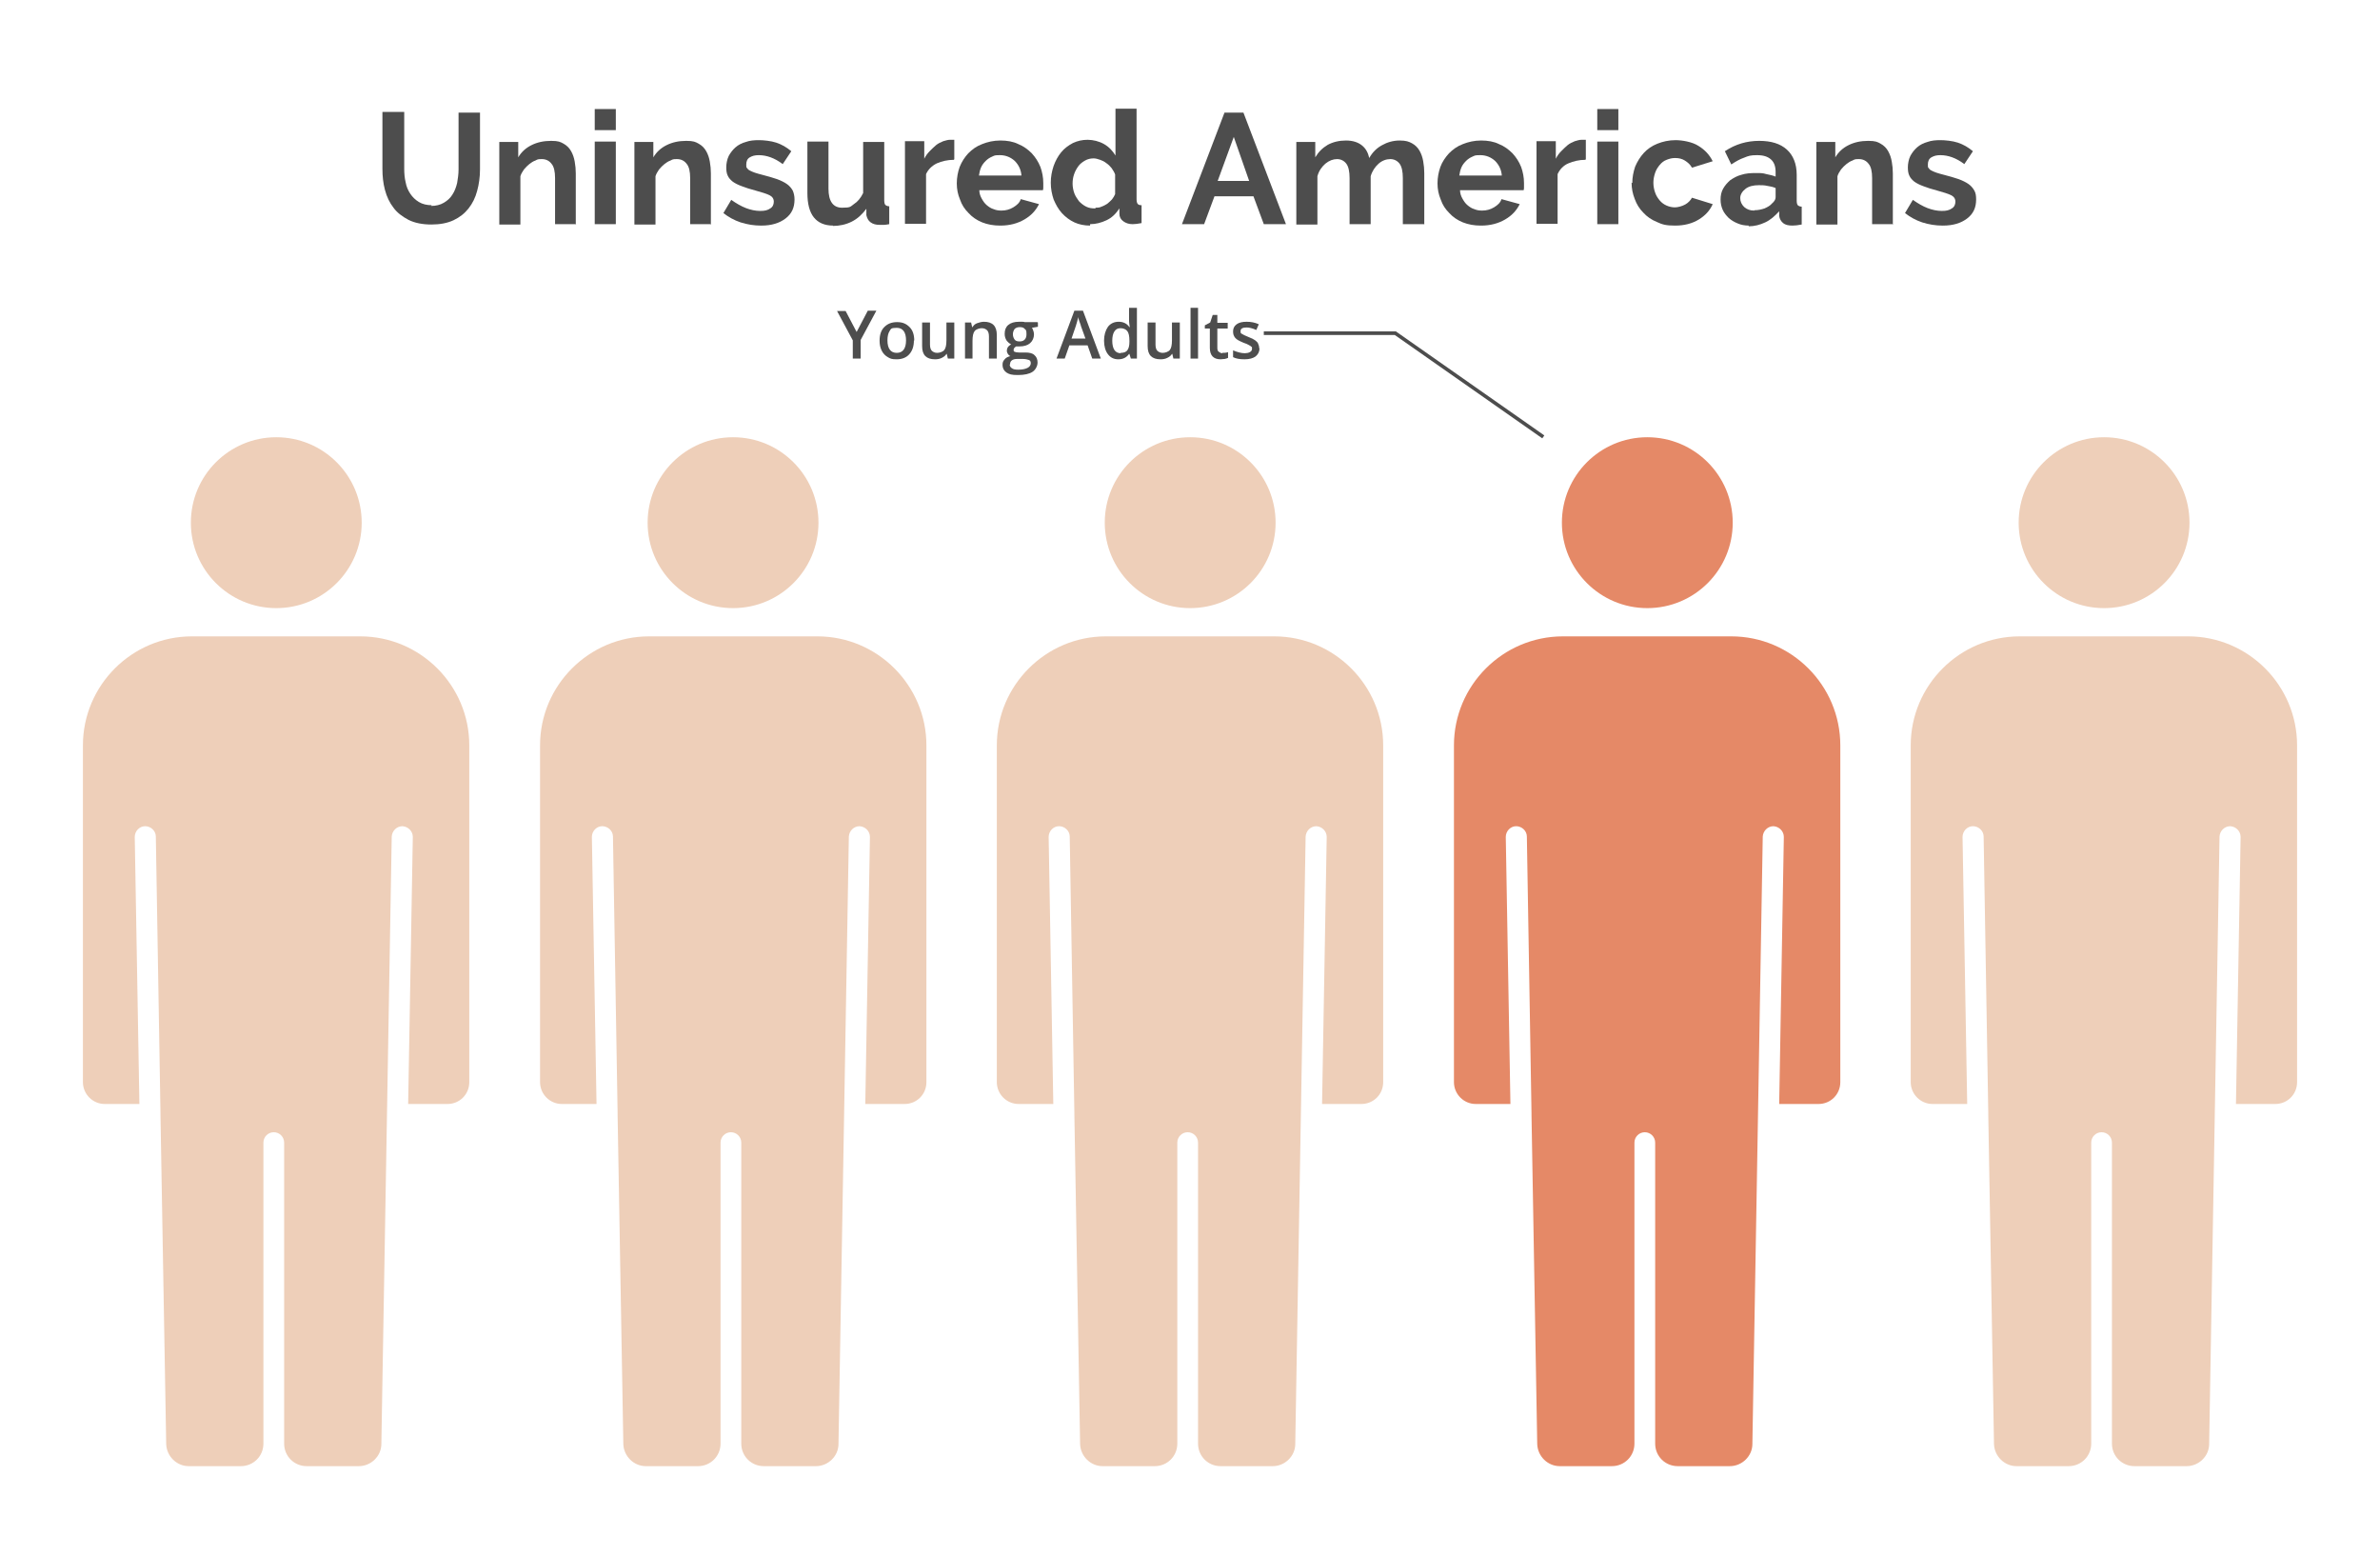 <?xml version="1.0" encoding="UTF-8"?>
<svg id="Layer_1" data-name="Layer 1" xmlns="http://www.w3.org/2000/svg" version="1.1" viewBox="0 0 665.9 435.3">
  <defs>
    <style>
      .cls-1 {
        fill: #eecfb9;
      }

      .cls-1, .cls-2, .cls-3 {
        stroke-width: 0px;
      }

      .cls-4 {
        isolation: isolate;
      }

      .cls-2 {
        fill: #e58967;
      }

      .cls-5 {
        fill: none;
        stroke: #4d4d4d;
        stroke-miterlimit: 10;
      }

      .cls-3 {
        fill: #4d4d4d;
      }
    </style>
  </defs>
  <g class="cls-4">
    <g class="cls-4">
      <g class="cls-4">
        <path class="cls-3" d="M120.6,57.6c1.4,0,2.6-.3,3.6-.9,1-.6,1.8-1.3,2.4-2.3.6-.9,1-2,1.3-3.2.2-1.2.4-2.5.4-3.8v-15.9h6v15.9c0,2.1-.3,4.2-.8,6-.5,1.9-1.3,3.5-2.4,4.9-1.1,1.4-2.5,2.5-4.2,3.3-1.7.8-3.8,1.2-6.2,1.2s-4.6-.4-6.4-1.3c-1.7-.9-3.2-2-4.2-3.4-1.1-1.4-1.9-3.1-2.4-5-.5-1.9-.7-3.8-.7-5.9v-15.9h6.1v15.9c0,1.3.1,2.6.4,3.8.2,1.2.7,2.3,1.3,3.2.6.9,1.4,1.7,2.4,2.3,1,.6,2.2.9,3.6.9Z"/>
        <path class="cls-3" d="M161.2,62.7h-5.9v-12.9c0-1.8-.3-3.2-1-4-.6-.8-1.5-1.3-2.7-1.3s-1.2.1-1.8.4c-.6.2-1.2.6-1.7,1-.5.4-1,.9-1.5,1.5-.4.6-.8,1.2-1,1.9v13.5h-5.9v-23.1h5.3v4.3c.9-1.5,2.1-2.6,3.7-3.4,1.6-.8,3.4-1.2,5.5-1.2s2.6.3,3.5.8c.9.5,1.6,1.2,2.1,2.1.5.9.8,1.8,1,2.9.2,1.1.3,2.2.3,3.3v14.4Z"/>
        <path class="cls-3" d="M166.4,36.4v-5.9h5.9v5.9h-5.9ZM166.4,62.7v-23.1h5.9v23.1h-5.9Z"/>
        <path class="cls-3" d="M199,62.7h-5.9v-12.9c0-1.8-.3-3.2-1-4-.6-.8-1.5-1.3-2.7-1.3s-1.2.1-1.8.4c-.6.2-1.2.6-1.7,1-.5.4-1,.9-1.5,1.5-.4.6-.8,1.2-1,1.9v13.5h-5.9v-23.1h5.3v4.3c.9-1.5,2.1-2.6,3.7-3.4,1.6-.8,3.4-1.2,5.5-1.2s2.6.3,3.5.8c.9.5,1.6,1.2,2.1,2.1.5.9.8,1.8,1,2.9.2,1.1.3,2.2.3,3.3v14.4Z"/>
        <path class="cls-3" d="M212.9,63.1c-1.9,0-3.8-.3-5.7-.9-1.8-.6-3.4-1.5-4.8-2.6l2.2-3.7c1.4,1,2.8,1.8,4.1,2.3,1.3.5,2.7.8,4,.8s2.1-.2,2.8-.7c.7-.4,1-1.1,1-1.9s-.4-1.4-1.2-1.8-2.1-.8-3.9-1.3c-1.5-.4-2.8-.8-3.8-1.2-1.1-.4-1.9-.8-2.6-1.3-.6-.5-1.1-1-1.4-1.7-.3-.6-.4-1.4-.4-2.3s.2-2.2.7-3.2c.5-.9,1.1-1.7,1.9-2.4.8-.7,1.8-1.2,2.9-1.5,1.1-.4,2.3-.5,3.6-.5s3.4.2,4.9.7c1.5.5,2.9,1.3,4.2,2.4l-2.4,3.6c-1.2-.9-2.3-1.5-3.4-1.9-1.1-.4-2.2-.6-3.3-.6s-1.8.2-2.5.6c-.7.4-1,1.1-1,2s0,.7.2,1c.2.3.4.5.8.7s.8.4,1.4.6c.6.2,1.3.4,2.1.6,1.6.4,2.9.8,4.1,1.2,1.1.4,2.1.9,2.8,1.4.7.5,1.2,1.1,1.6,1.8.3.7.5,1.5.5,2.5,0,2.3-.8,4-2.5,5.3-1.7,1.3-3.9,2-6.8,2Z"/>
        <path class="cls-3" d="M233.1,63.1c-2.4,0-4.2-.8-5.4-2.3s-1.8-3.8-1.8-6.8v-14.4h5.9v13.2c0,3.5,1.3,5.3,3.8,5.3s2.3-.3,3.3-1c1.1-.7,1.9-1.7,2.6-3.1v-14.3h5.9v16.3c0,.6.1,1.1.3,1.3s.6.4,1.1.4v5c-.6.1-1.1.2-1.5.2s-.8,0-1.1,0c-1.1,0-1.9-.2-2.6-.7-.7-.5-1-1.2-1.2-2v-1.8c-1.2,1.6-2.5,2.8-4.1,3.6-1.6.8-3.4,1.2-5.3,1.2Z"/>
        <path class="cls-3" d="M266.9,44.7c-1.8,0-3.4.4-4.8,1-1.4.7-2.4,1.7-3,3v13.9h-5.9v-23.1h5.4v4.9c.4-.8.9-1.5,1.5-2.1.6-.6,1.2-1.2,1.8-1.7.6-.5,1.3-.8,2-1.1.7-.2,1.3-.4,1.9-.4h.7c.2,0,.3,0,.5,0v5.4Z"/>
        <path class="cls-3" d="M279.8,63.1c-1.8,0-3.5-.3-5-.9-1.5-.6-2.8-1.5-3.8-2.6-1.1-1.1-1.9-2.3-2.4-3.8-.6-1.4-.9-2.9-.9-4.5s.3-3.2.8-4.6c.6-1.5,1.4-2.7,2.4-3.8,1.1-1.1,2.3-2,3.9-2.6,1.5-.6,3.2-1,5.1-1s3.6.3,5,1c1.5.6,2.7,1.5,3.8,2.6,1,1.1,1.8,2.3,2.4,3.8.5,1.4.8,2.9.8,4.5s0,.7,0,1.1c0,.4,0,.6-.1.9h-17.8c0,.9.3,1.7.7,2.4s.8,1.3,1.4,1.8c.6.5,1.2.9,1.9,1.1.7.3,1.4.4,2.2.4,1.2,0,2.3-.3,3.3-.9,1-.6,1.8-1.3,2.1-2.3l5.1,1.4c-.9,1.8-2.2,3.2-4.1,4.3-1.9,1.1-4.1,1.7-6.7,1.7ZM285.8,49.2c-.1-1.7-.8-3.1-1.9-4.2-1.1-1-2.5-1.6-4.1-1.6s-1.5.1-2.2.4c-.7.3-1.3.7-1.8,1.2-.5.5-1,1.1-1.3,1.8-.3.7-.5,1.5-.6,2.3h12Z"/>
        <path class="cls-3" d="M305,63.1c-1.6,0-3.1-.3-4.4-.9-1.3-.6-2.5-1.5-3.5-2.6-1-1.1-1.7-2.4-2.3-3.8-.5-1.5-.8-3-.8-4.7s.3-3.2.8-4.7c.5-1.4,1.2-2.7,2.1-3.8.9-1.1,2-1.9,3.3-2.6,1.3-.6,2.6-.9,4.1-.9s3.2.4,4.6,1.2c1.4.8,2.4,1.9,3.2,3.2v-13.1h5.9v25.3c0,.6.1,1.1.3,1.3.2.3.6.4,1.1.4v5c-1,.2-1.9.3-2.5.3-1.1,0-1.9-.3-2.6-.8-.7-.5-1.1-1.2-1.1-2.1v-1.5c-1,1.5-2.1,2.6-3.6,3.3-1.5.7-3,1.1-4.6,1.1ZM306.5,58.1c.6,0,1.1,0,1.7-.3.6-.2,1.1-.5,1.6-.8.5-.4.9-.8,1.3-1.2.4-.5.7-1,.9-1.5v-5.5c-.2-.6-.6-1.2-1-1.8-.4-.5-.9-1-1.5-1.4-.5-.4-1.1-.7-1.7-.9-.6-.2-1.2-.4-1.8-.4-.9,0-1.7.2-2.4.6-.7.4-1.4.9-1.9,1.6s-.9,1.4-1.2,2.3c-.3.9-.4,1.7-.4,2.6s.2,1.9.5,2.7c.3.8.8,1.5,1.3,2.2.6.6,1.2,1.1,2,1.5.8.4,1.6.5,2.6.5Z"/>
        <path class="cls-3" d="M342.5,31.5h5.4l11.9,31.2h-6.2l-2.9-7.8h-10.9l-2.9,7.8h-6.2l11.9-31.2ZM349.5,50.6l-4.3-12.3-4.5,12.3h8.8Z"/>
        <path class="cls-3" d="M398.4,62.7h-5.9v-12.9c0-1.8-.3-3.2-.9-4-.6-.8-1.5-1.3-2.6-1.3s-2.3.4-3.3,1.3c-1,.9-1.8,2.1-2.2,3.5v13.4h-5.9v-12.9c0-1.8-.3-3.2-.9-4-.6-.8-1.5-1.3-2.6-1.3s-2.2.4-3.3,1.3c-1,.9-1.8,2-2.2,3.5v13.5h-5.9v-23.1h5.3v4.3c.9-1.5,2-2.6,3.5-3.5,1.5-.8,3.2-1.2,5.1-1.2s3.4.5,4.5,1.4c1.1.9,1.7,2.1,2,3.5.9-1.6,2.1-2.8,3.6-3.6,1.4-.8,3.1-1.3,4.9-1.3s2.6.3,3.5.8,1.6,1.2,2.1,2.1c.5.9.8,1.8,1,2.9.2,1.1.3,2.2.3,3.3v14.4Z"/>
        <path class="cls-3" d="M414.3,63.1c-1.8,0-3.5-.3-5-.9-1.5-.6-2.8-1.5-3.8-2.6-1.1-1.1-1.9-2.3-2.4-3.8-.6-1.4-.9-2.9-.9-4.5s.3-3.2.8-4.6,1.4-2.7,2.4-3.8c1.1-1.1,2.3-2,3.9-2.6,1.5-.6,3.2-1,5.1-1s3.6.3,5,1c1.5.6,2.7,1.5,3.8,2.6,1,1.1,1.8,2.3,2.4,3.8.5,1.4.8,2.9.8,4.5s0,.7,0,1.1c0,.4,0,.6-.1.9h-17.8c0,.9.3,1.7.7,2.4.4.7.8,1.3,1.4,1.8.6.5,1.2.9,1.9,1.1.7.3,1.4.4,2.2.4,1.2,0,2.3-.3,3.3-.9,1-.6,1.8-1.3,2.1-2.3l5.1,1.4c-.9,1.8-2.2,3.2-4.1,4.3-1.9,1.1-4.1,1.7-6.7,1.7ZM420.2,49.2c-.1-1.7-.8-3.1-1.9-4.2-1.1-1-2.5-1.6-4.1-1.6s-1.5.1-2.2.4c-.7.3-1.3.7-1.8,1.2-.5.5-1,1.1-1.3,1.8s-.5,1.5-.6,2.3h12Z"/>
        <path class="cls-3" d="M443.6,44.7c-1.8,0-3.4.4-4.8,1s-2.4,1.7-3,3v13.9h-5.9v-23.1h5.4v4.9c.4-.8.9-1.5,1.5-2.1s1.2-1.2,1.8-1.7c.6-.5,1.3-.8,2-1.1.7-.2,1.3-.4,1.9-.4h.7c.2,0,.3,0,.5,0v5.4Z"/>
        <path class="cls-3" d="M446.9,36.4v-5.9h5.9v5.9h-5.9ZM446.9,62.7v-23.1h5.9v23.1h-5.9Z"/>
        <path class="cls-3" d="M456.7,51.2c0-1.6.3-3.1.8-4.6.6-1.4,1.4-2.7,2.4-3.8s2.3-2,3.8-2.6c1.5-.6,3.2-1,5.1-1s4.7.5,6.4,1.6c1.8,1.1,3.1,2.5,4,4.3l-5.8,1.8c-.5-.9-1.2-1.5-2-2-.8-.5-1.7-.7-2.7-.7s-1.6.2-2.4.5-1.4.8-1.9,1.4c-.5.6-1,1.3-1.3,2.2-.3.9-.5,1.8-.5,2.8s.2,2,.5,2.8c.3.9.8,1.6,1.3,2.2.5.6,1.2,1.1,1.9,1.4.7.3,1.5.5,2.3.5s2-.3,2.9-.8,1.5-1.2,1.9-1.9l5.8,1.8c-.8,1.8-2.1,3.2-3.9,4.3-1.8,1.1-4,1.7-6.6,1.7s-3.6-.3-5.1-1c-1.5-.6-2.8-1.5-3.8-2.6-1.1-1.1-1.9-2.4-2.4-3.8-.6-1.5-.9-3-.9-4.6Z"/>
        <path class="cls-3" d="M489.3,63.1c-1.1,0-2.2-.2-3.1-.6-1-.4-1.8-.9-2.5-1.5-.7-.7-1.3-1.4-1.7-2.3-.4-.9-.6-1.8-.6-2.9s.2-2.1.7-3c.5-.9,1.2-1.7,2-2.4.9-.6,1.9-1.2,3.1-1.5,1.2-.4,2.5-.5,4-.5s2,0,3,.3c1,.2,1.9.4,2.6.7v-1.3c0-1.5-.4-2.7-1.3-3.5-.9-.8-2.1-1.2-3.9-1.2s-2.4.2-3.6.7c-1.2.4-2.4,1.1-3.6,1.9l-1.8-3.7c3-2,6.2-2.9,9.6-2.9s5.9.8,7.7,2.4c1.8,1.6,2.8,4,2.8,7.1v7.2c0,.6.1,1.1.3,1.3s.6.4,1.1.4v5c-1,.2-1.9.3-2.6.3-1.1,0-2-.2-2.6-.7-.6-.5-1-1.2-1.1-2v-1.3c-1.2,1.3-2.4,2.4-3.9,3.1s-3,1.1-4.7,1.1ZM490.9,58.8c1,0,1.9-.2,2.8-.5.9-.4,1.6-.8,2.1-1.4.6-.5,1-1.1,1-1.7v-2.6c-.7-.3-1.5-.5-2.3-.6-.8-.2-1.6-.2-2.4-.2-1.5,0-2.8.3-3.7,1s-1.5,1.6-1.5,2.6.4,1.8,1.1,2.5c.8.7,1.7,1,2.8,1Z"/>
        <path class="cls-3" d="M529.7,62.7h-5.9v-12.9c0-1.8-.3-3.2-1-4-.6-.8-1.5-1.3-2.7-1.3s-1.2.1-1.8.4c-.6.2-1.2.6-1.7,1-.5.4-1,.9-1.5,1.5-.4.6-.8,1.2-1,1.9v13.5h-5.9v-23.1h5.3v4.3c.9-1.5,2.1-2.6,3.7-3.4,1.6-.8,3.4-1.2,5.5-1.2s2.6.3,3.5.8,1.6,1.2,2.1,2.1c.5.9.8,1.8,1,2.9.2,1.1.3,2.2.3,3.3v14.4Z"/>
        <path class="cls-3" d="M543.5,63.1c-1.9,0-3.8-.3-5.7-.9-1.8-.6-3.4-1.5-4.8-2.6l2.2-3.7c1.4,1,2.8,1.8,4.1,2.3,1.3.5,2.7.8,4,.8s2.1-.2,2.8-.7c.7-.4,1-1.1,1-1.9s-.4-1.4-1.2-1.8-2.1-.8-3.9-1.3c-1.5-.4-2.8-.8-3.8-1.2-1.1-.4-1.9-.8-2.6-1.3-.6-.5-1.1-1-1.4-1.7-.3-.6-.4-1.4-.4-2.3s.2-2.2.7-3.2c.5-.9,1.1-1.7,1.9-2.4.8-.7,1.8-1.2,2.9-1.5,1.1-.4,2.3-.5,3.6-.5s3.4.2,4.9.7c1.5.5,2.9,1.3,4.2,2.4l-2.4,3.6c-1.2-.9-2.3-1.5-3.4-1.9-1.1-.4-2.2-.6-3.3-.6s-1.8.2-2.5.6c-.7.4-1,1.1-1,2s0,.7.2,1,.4.5.8.7c.4.2.8.4,1.4.6.6.2,1.3.4,2.1.6,1.6.4,2.9.8,4.1,1.2,1.1.4,2.1.9,2.8,1.4.7.5,1.2,1.1,1.6,1.8s.5,1.5.5,2.5c0,2.3-.8,4-2.5,5.3-1.7,1.3-3.9,2-6.8,2Z"/>
      </g>
    </g>
  </g>
  <g>
    <g>
      <path class="cls-1" d="M101.2,146.2c0,13.2-10.7,23.9-23.9,23.9s-23.9-10.7-23.9-23.9,10.7-23.9,23.9-23.9,23.9,10.7,23.9,23.9Z"/>
      <path class="cls-1" d="M131.3,208.5v94.2c0,3.4-2.7,6.1-6.1,6.1h-11l1.3-74.7c0-1.6-1.3-2.9-2.9-3-1.6,0-2.9,1.3-3,2.9l-2.9,169.9c0,3.4-2.9,6.2-6.3,6.2h-14.6c-3.5,0-6.3-2.8-6.3-6.3v-84.2c0-1.6-1.3-2.9-2.9-2.9s-2.9,1.3-2.9,2.9v84.2c0,3.5-2.8,6.3-6.3,6.3h-14.6c-3.4,0-6.2-2.8-6.3-6.2l-1.6-92v-.5l-1.3-77.4c0-1.6-1.4-2.9-3-2.9s-2.9,1.4-2.9,3l1.3,74.7h-9.7c-3.4,0-6.1-2.8-6.1-6.1v-94.2c0-16.8,13.7-30.5,30.5-30.5h47.1c16.8,0,30.5,13.7,30.5,30.5h0Z"/>
    </g>
    <g>
      <path class="cls-1" d="M229,146.2c0,13.2-10.7,23.9-23.9,23.9s-23.9-10.7-23.9-23.9,10.7-23.9,23.9-23.9,23.9,10.7,23.9,23.9Z"/>
      <path class="cls-1" d="M259.2,208.5v94.2c0,3.4-2.7,6.1-6.1,6.1h-11l1.3-74.7c0-1.6-1.3-2.9-2.9-3-1.6,0-2.9,1.3-3,2.9l-2.9,169.9c0,3.4-2.9,6.2-6.3,6.2h-14.6c-3.5,0-6.3-2.8-6.3-6.3v-84.2c0-1.6-1.3-2.9-2.9-2.9s-2.9,1.3-2.9,2.9v84.2c0,3.5-2.8,6.3-6.3,6.3h-14.6c-3.4,0-6.2-2.8-6.3-6.2l-1.6-92v-.5l-1.3-77.4c0-1.6-1.4-2.9-3-2.9s-2.9,1.4-2.9,3l1.3,74.7h-9.7c-3.4,0-6.1-2.8-6.1-6.1v-94.2c0-16.8,13.7-30.5,30.5-30.5h47.1c16.8,0,30.5,13.7,30.5,30.5h0Z"/>
    </g>
    <g>
      <path class="cls-1" d="M356.9,146.2c0,13.2-10.7,23.9-23.9,23.9s-23.9-10.7-23.9-23.9,10.7-23.9,23.9-23.9,23.9,10.7,23.9,23.9Z"/>
      <path class="cls-1" d="M387,208.5v94.2c0,3.4-2.7,6.1-6.1,6.1h-11l1.3-74.7c0-1.6-1.3-2.9-2.9-3-1.6,0-2.9,1.3-3,2.9l-2.9,169.9c0,3.4-2.9,6.2-6.3,6.2h-14.6c-3.5,0-6.3-2.8-6.3-6.3v-84.2c0-1.6-1.3-2.9-2.9-2.9s-2.9,1.3-2.9,2.9v84.2c0,3.5-2.8,6.3-6.3,6.3h-14.6c-3.4,0-6.2-2.8-6.3-6.2l-1.6-92v-.5l-1.3-77.4c0-1.6-1.4-2.9-3-2.9s-2.9,1.4-2.9,3l1.3,74.7h-9.7c-3.4,0-6.1-2.8-6.1-6.1v-94.2c0-16.8,13.7-30.5,30.5-30.5h47.1c16.8,0,30.5,13.7,30.5,30.5h0Z"/>
    </g>
    <g>
      <path class="cls-2" d="M484.8,146.2c0,13.2-10.7,23.9-23.9,23.9s-23.9-10.7-23.9-23.9,10.7-23.9,23.9-23.9,23.9,10.7,23.9,23.9Z"/>
      <path class="cls-2" d="M514.9,208.5v94.2c0,3.4-2.7,6.1-6.1,6.1h-11l1.3-74.7c0-1.6-1.3-2.9-2.9-3-1.6,0-2.9,1.3-3,2.9l-2.9,169.9c0,3.4-2.9,6.2-6.3,6.2h-14.6c-3.5,0-6.3-2.8-6.3-6.3v-84.2c0-1.6-1.3-2.9-2.9-2.9s-2.9,1.3-2.9,2.9v84.2c0,3.5-2.8,6.3-6.3,6.3h-14.6c-3.4,0-6.2-2.8-6.3-6.2l-1.6-92v-.5l-1.3-77.4c0-1.6-1.4-2.9-3-2.9s-2.9,1.4-2.9,3l1.3,74.7h-9.7c-3.4,0-6.1-2.8-6.1-6.1v-94.2c0-16.8,13.7-30.5,30.5-30.5h47.1c16.8,0,30.5,13.7,30.5,30.5h0Z"/>
    </g>
    <g>
      <path class="cls-1" d="M612.6,146.2c0,13.2-10.7,23.9-23.9,23.9s-23.9-10.7-23.9-23.9,10.7-23.9,23.9-23.9,23.9,10.7,23.9,23.9Z"/>
      <path class="cls-1" d="M642.7,208.5v94.2c0,3.4-2.7,6.1-6.1,6.1h-11l1.3-74.7c0-1.6-1.3-2.9-2.9-3-1.6,0-2.9,1.3-3,2.9l-2.9,169.9c0,3.4-2.9,6.2-6.3,6.2h-14.6c-3.5,0-6.3-2.8-6.3-6.3v-84.2c0-1.6-1.3-2.9-2.9-2.9s-2.9,1.3-2.9,2.9v84.2c0,3.5-2.8,6.3-6.3,6.3h-14.6c-3.4,0-6.2-2.8-6.3-6.2l-1.6-92v-.5l-1.3-77.4c0-1.6-1.4-2.9-3-2.9s-2.9,1.4-2.9,3l1.3,74.7h-9.7c-3.4,0-6.1-2.8-6.1-6.1v-94.2c0-16.8,13.7-30.5,30.5-30.5h47.1c16.8,0,30.5,13.7,30.5,30.5h0Z"/>
    </g>
  </g>
  <g>
    <g class="cls-4">
      <g class="cls-4">
        <path class="cls-3" d="M239.6,93l3.2-6.1h2.4l-4.4,8.2v5.2h-2.2v-5.1l-4.4-8.2h2.4l3.2,6.1Z"/>
        <path class="cls-3" d="M255.7,95.2c0,1.6-.4,2.9-1.3,3.9-.8.9-2,1.4-3.5,1.4s-1.8-.2-2.5-.6c-.7-.4-1.3-1-1.7-1.8-.4-.8-.6-1.7-.6-2.8,0-1.6.4-2.9,1.3-3.8s2-1.4,3.6-1.4,2.6.5,3.5,1.4c.9.9,1.3,2.2,1.3,3.8ZM248.3,95.2c0,2.3.9,3.5,2.6,3.5s2.6-1.2,2.6-3.5-.9-3.5-2.6-3.5-1.6.3-2,.9c-.4.6-.6,1.5-.6,2.6Z"/>
        <path class="cls-3" d="M265.2,100.3l-.3-1.3h-.1c-.3.5-.7.8-1.3,1.1-.6.3-1.2.4-1.9.4-1.2,0-2.1-.3-2.7-.9s-.9-1.5-.9-2.8v-6.6h2.2v6.2c0,.8.2,1.4.5,1.7s.8.6,1.5.6,1.6-.3,2-.8c.4-.5.6-1.4.6-2.7v-5h2.2v10.1h-1.7Z"/>
        <path class="cls-3" d="M278.9,100.3h-2.2v-6.2c0-.8-.2-1.4-.5-1.7s-.8-.6-1.5-.6-1.6.3-2,.8c-.4.5-.6,1.4-.6,2.7v5h-2.1v-10.1h1.7l.3,1.3h.1c.3-.5.7-.9,1.3-1.1s1.2-.4,1.9-.4c2.4,0,3.6,1.2,3.6,3.7v6.6Z"/>
        <path class="cls-3" d="M290.4,90.2v1.2l-1.7.3c.2.2.3.5.4.8s.2.6.2,1c0,1-.4,1.9-1.1,2.5-.7.6-1.7.9-3,.9s-.6,0-.9,0c-.5.3-.7.6-.7,1s.1.4.3.5c.2.1.6.2,1.2.2h1.8c1.1,0,2,.2,2.5.7.6.5.9,1.2.9,2.1s-.5,2-1.4,2.6c-.9.6-2.3.9-4.1.9s-2.4-.2-3.2-.7c-.7-.5-1.1-1.2-1.1-2.1s.2-1.1.6-1.6.9-.7,1.6-.9c-.3-.1-.5-.3-.7-.6-.2-.3-.3-.6-.3-.9s.1-.7.3-1c.2-.3.5-.5.9-.8-.5-.2-.9-.6-1.3-1.1-.3-.5-.5-1.1-.5-1.8,0-1.1.3-1.9,1-2.5.7-.6,1.7-.9,3-.9s.6,0,.9,0c.3,0,.5,0,.7.1h3.5ZM282.5,101.9c0,.5.2.8.6,1.1s1,.4,1.8.4c1.2,0,2-.2,2.6-.5s.9-.8.9-1.3-.2-.8-.5-.9-.9-.3-1.7-.3h-1.6c-.6,0-1.1.1-1.5.4-.4.3-.5.7-.5,1.2ZM283.4,93.5c0,.6.2,1.1.5,1.5s.8.5,1.4.5c1.2,0,1.9-.7,1.9-2s-.2-1.2-.5-1.5c-.3-.4-.8-.5-1.4-.5s-1.1.2-1.4.5c-.3.4-.5.9-.5,1.5Z"/>
        <path class="cls-3" d="M305.6,100.3l-1.3-3.7h-5.1l-1.3,3.7h-2.3l5-13.4h2.4l5,13.4h-2.3ZM303.7,94.7l-1.3-3.6c0-.2-.2-.6-.4-1.2-.2-.5-.3-.9-.3-1.2-.2.7-.4,1.6-.7,2.5l-1.2,3.5h3.9Z"/>
        <path class="cls-3" d="M312.9,100.5c-1.3,0-2.2-.5-2.9-1.4-.7-.9-1.1-2.2-1.1-3.8s.4-2.9,1.1-3.9c.7-.9,1.7-1.4,3-1.4s2.3.5,3,1.5h.1c-.1-.7-.2-1.3-.2-1.7v-3.7h2.2v14.2h-1.7l-.4-1.3h-.1c-.7,1-1.7,1.5-3,1.5ZM313.5,98.7c.9,0,1.5-.2,1.9-.7.4-.5.6-1.3.6-2.4v-.3c0-1.3-.2-2.2-.6-2.7-.4-.5-1.1-.8-1.9-.8s-1.3.3-1.7.9c-.4.6-.6,1.5-.6,2.6s.2,2,.6,2.6c.4.6,1,.9,1.8.9Z"/>
        <path class="cls-3" d="M328.3,100.3l-.3-1.3h-.1c-.3.5-.7.8-1.3,1.1-.6.3-1.2.4-1.9.4-1.2,0-2.1-.3-2.7-.9s-.9-1.5-.9-2.8v-6.6h2.2v6.2c0,.8.2,1.4.5,1.7s.8.6,1.5.6,1.6-.3,2-.8c.4-.5.6-1.4.6-2.7v-5h2.2v10.1h-1.7Z"/>
        <path class="cls-3" d="M335.2,100.3h-2.1v-14.2h2.1v14.2Z"/>
        <path class="cls-3" d="M342,98.7c.5,0,1,0,1.6-.2v1.6c-.2.1-.5.2-.9.3-.4,0-.8.1-1.2.1-2,0-3-1.1-3-3.2v-5.4h-1.4v-.9l1.5-.8.7-2.1h1.3v2.2h2.9v1.6h-2.9v5.4c0,.5.1.9.4,1.1.3.2.6.4,1,.4Z"/>
        <path class="cls-3" d="M352.4,97.4c0,1-.4,1.7-1.1,2.3-.7.5-1.7.8-3.1.8s-2.4-.2-3.2-.6v-1.9c1.2.5,2.3.8,3.3.8s2-.4,2-1.2,0-.5-.2-.6c-.1-.2-.4-.3-.7-.5s-.8-.4-1.4-.6c-1.2-.5-2-.9-2.4-1.4-.4-.5-.6-1-.6-1.8s.3-1.5,1-2,1.6-.7,2.8-.7,2.3.2,3.4.7l-.7,1.6c-1.1-.5-2-.7-2.7-.7-1.1,0-1.7.3-1.7,1s.1.6.4.8c.3.2.9.5,1.9.9.8.3,1.4.6,1.8.9.4.3.7.6.8.9.2.4.3.8.3,1.3Z"/>
      </g>
    </g>
    <polyline class="cls-5" points="353.6 93.2 390.4 93.2 431.8 122.2"/>
  </g>
</svg>